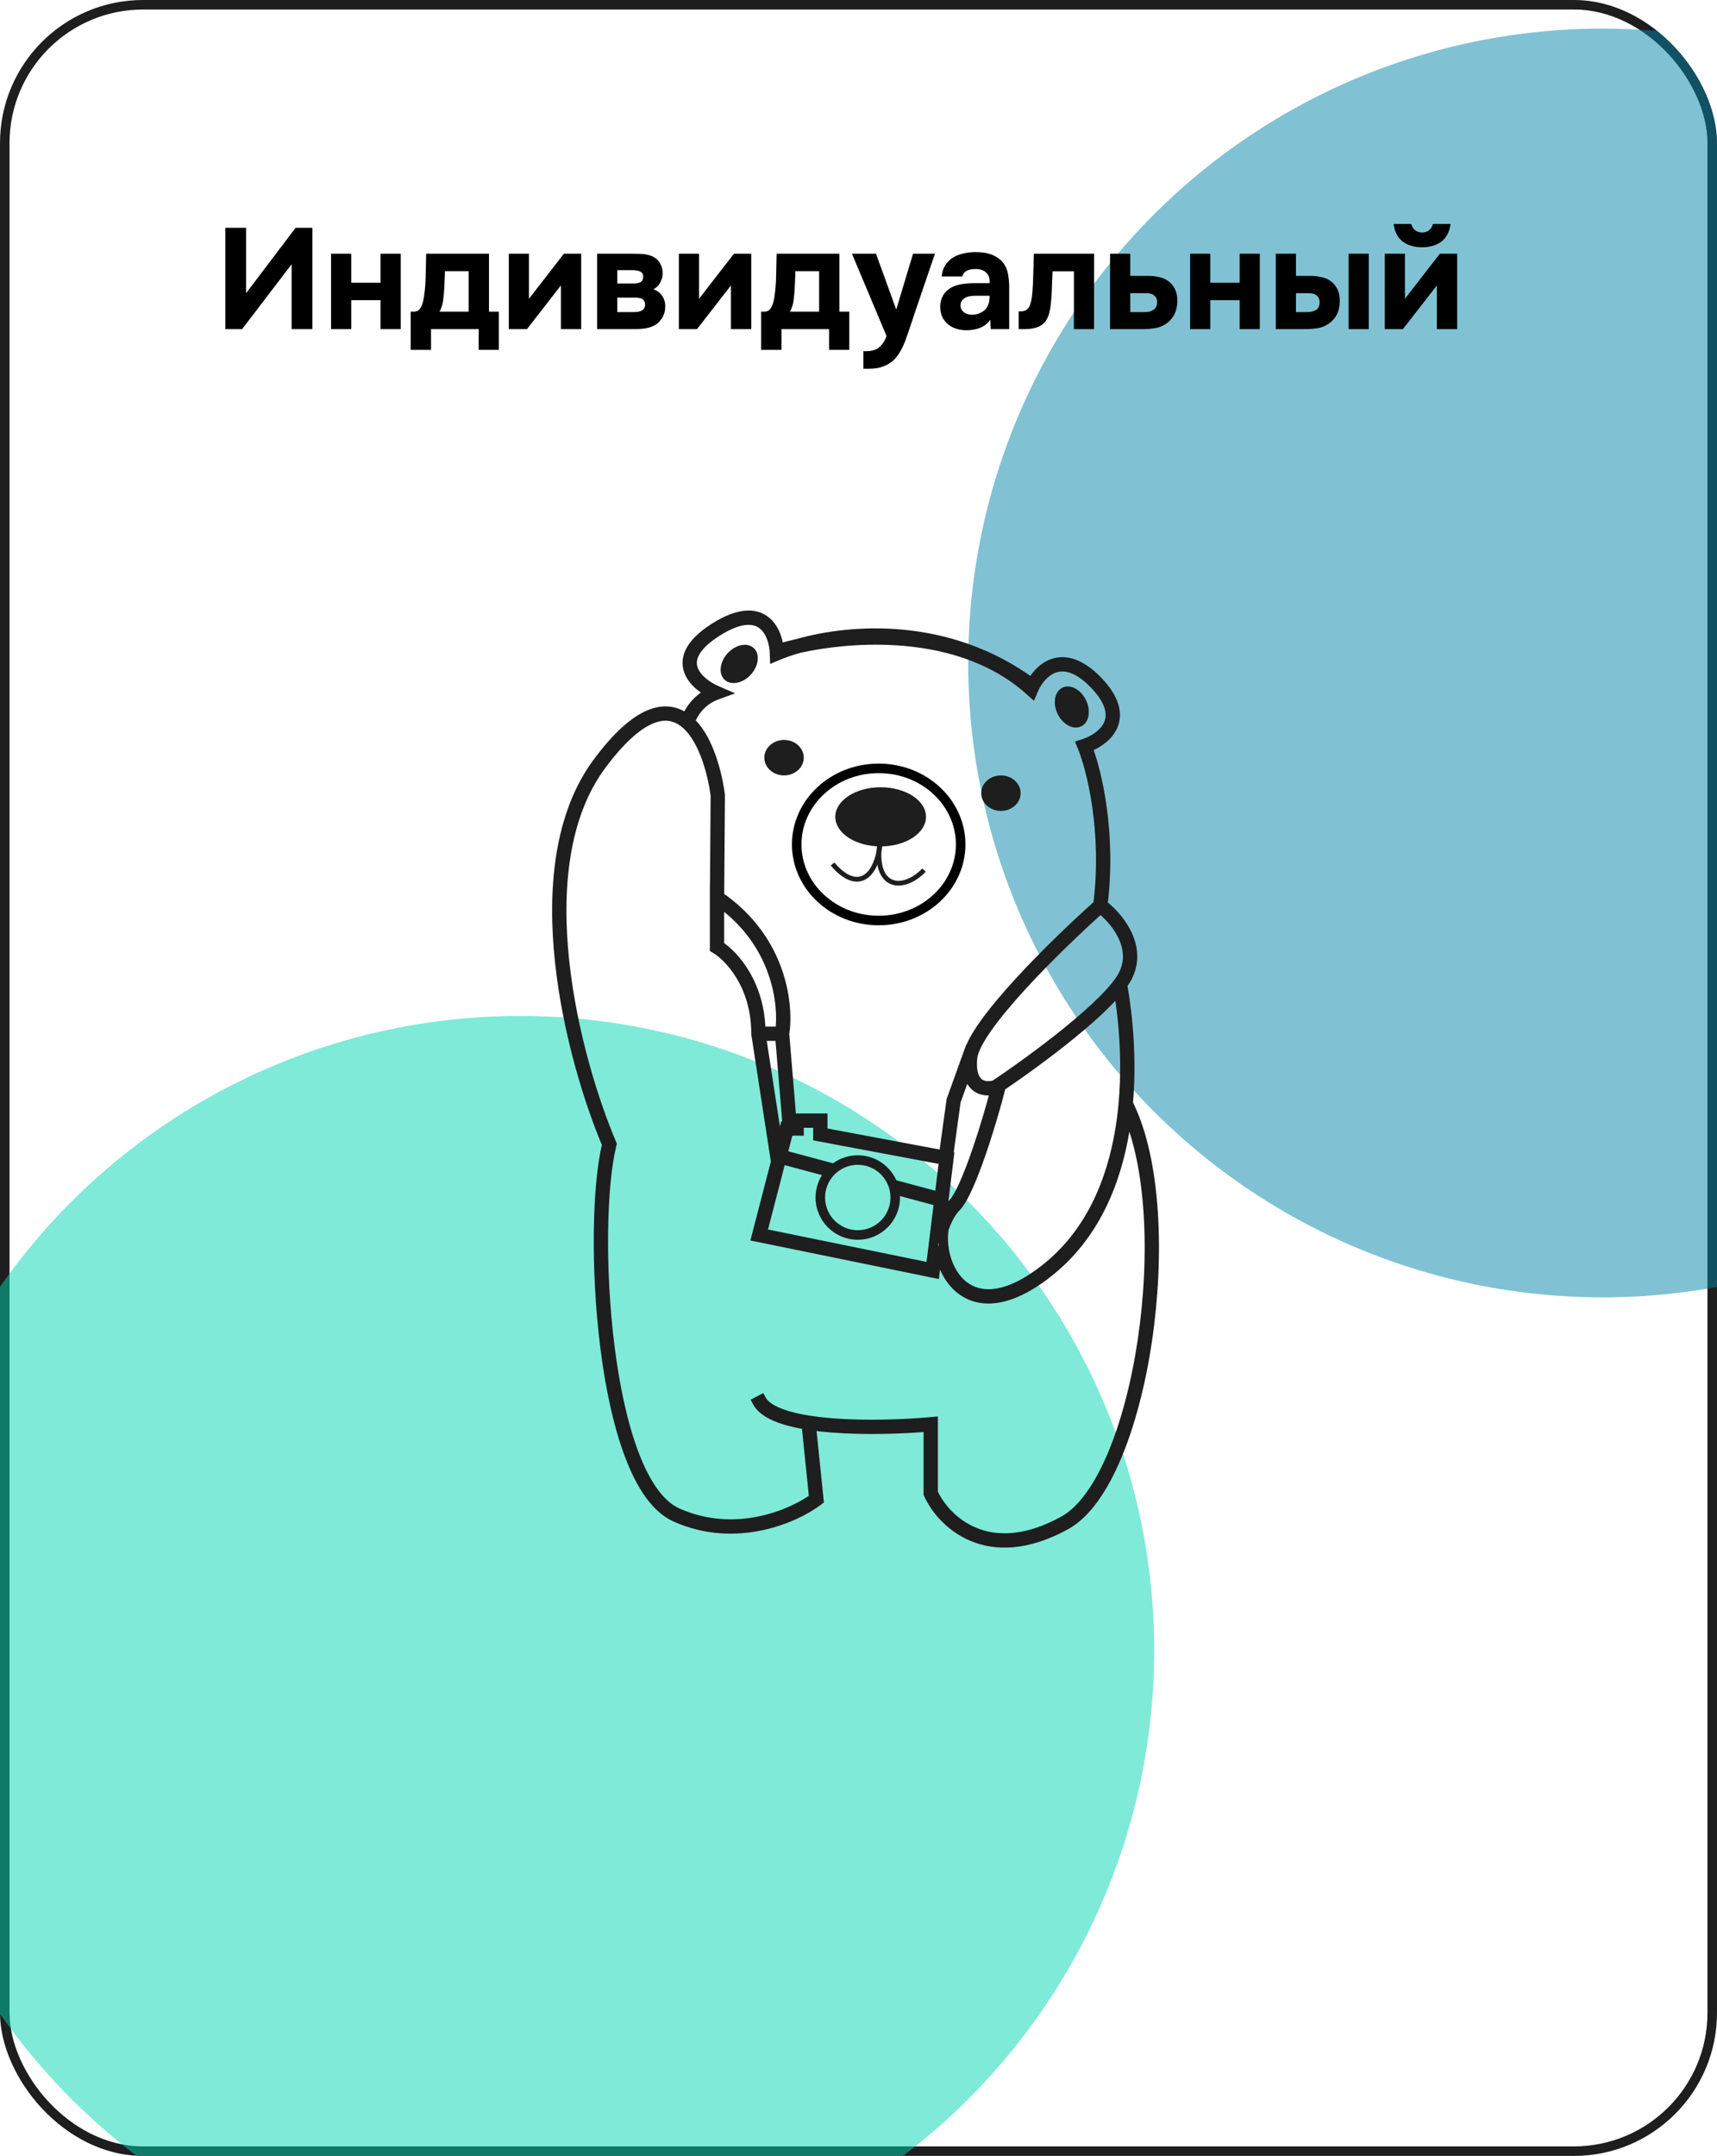 <?xml version="1.0" encoding="UTF-8"?> <svg xmlns="http://www.w3.org/2000/svg" width="360" height="452" viewBox="0 0 360 452" fill="none"> <g clip-path="url(#clip0_840_174)"> <rect x="1" y="1" width="358" height="450" rx="29" fill="white" stroke="#1E1E1E" stroke-width="2"></rect> <g filter="url(#filter0_f_840_174)"> <circle cx="109" cy="346" r="133" fill="#00D6B2" fill-opacity="0.5"></circle> </g> <g filter="url(#filter1_f_840_174)"> <circle cx="336" cy="139" r="133" fill="#0287A8" fill-opacity="0.5"></circle> </g> <path d="M51.6 61.47L61.98 47.76H65.49V69H61.14V55.41L50.76 69H47.25V47.76H51.6V61.47ZM73.644 59.28H79.794V53.19H84.024V69H79.794V62.94H73.644V69H69.414V53.19H73.644V59.28ZM102.523 53.19V65.34H104.593V73.35H100.363V69H90.373V73.35H86.113V65.34H86.713C87.213 65.34 87.593 65.21 87.853 64.95C88.113 64.67 88.323 64.32 88.483 63.9C88.663 63.42 88.793 62.91 88.873 62.37C88.953 61.83 89.013 61.38 89.053 61.02C89.193 59.68 89.263 58.38 89.263 57.12C89.283 55.84 89.313 54.53 89.353 53.19H102.523ZM98.263 65.34V56.85H93.283C93.283 57.47 93.263 58.1 93.223 58.74C93.203 59.38 93.173 60.02 93.133 60.66C93.093 61.42 93.013 62.23 92.893 63.09C92.773 63.93 92.523 64.68 92.143 65.34H98.263ZM110.91 62.64L118.23 53.19H121.86V69H117.6V59.85L110.49 69H106.68V53.19H110.91V62.64ZM132.576 53.19C132.996 53.19 133.436 53.2 133.896 53.22C134.356 53.22 134.806 53.25 135.246 53.31C135.686 53.37 136.106 53.48 136.506 53.64C136.906 53.78 137.276 53.99 137.616 54.27C138.016 54.59 138.336 55.02 138.576 55.56C138.816 56.08 138.936 56.69 138.936 57.39C138.936 57.99 138.776 58.59 138.456 59.19C138.156 59.79 137.676 60.28 137.016 60.66C137.876 60.96 138.506 61.45 138.906 62.13C139.326 62.81 139.516 63.58 139.476 64.44C139.436 65.26 139.246 65.96 138.906 66.54C138.566 67.1 138.166 67.56 137.706 67.92C137.046 68.38 136.286 68.68 135.426 68.82C134.566 68.96 133.676 69.02 132.756 69H125.196V53.19H132.576ZM133.056 59.43C133.536 59.43 133.956 59.33 134.316 59.13C134.676 58.91 134.856 58.53 134.856 57.99C134.856 57.67 134.786 57.43 134.646 57.27C134.506 57.09 134.326 56.96 134.106 56.88C133.886 56.78 133.646 56.72 133.386 56.7C133.146 56.66 132.906 56.64 132.666 56.64H129.426V59.43H133.056ZM132.756 65.43C133.016 65.43 133.286 65.42 133.566 65.4C133.866 65.36 134.136 65.29 134.376 65.19C134.636 65.09 134.846 64.93 135.006 64.71C135.166 64.49 135.246 64.21 135.246 63.87C135.246 63.57 135.186 63.32 135.066 63.12C134.966 62.92 134.826 62.77 134.646 62.67C134.466 62.57 134.246 62.5 133.986 62.46C133.746 62.42 133.506 62.4 133.266 62.4H129.426V65.43H132.756ZM146.564 62.64L153.884 53.19H157.514V69H153.254V59.85L146.144 69H142.334V53.19H146.564V62.64ZM176 53.19V65.34H178.07V73.35H173.84V69H163.85V73.35H159.59V65.34H160.19C160.69 65.34 161.07 65.21 161.33 64.95C161.59 64.67 161.8 64.32 161.96 63.9C162.14 63.42 162.27 62.91 162.35 62.37C162.43 61.83 162.49 61.38 162.53 61.02C162.67 59.68 162.74 58.38 162.74 57.12C162.76 55.84 162.79 54.53 162.83 53.19H176ZM171.74 65.34V56.85H166.76C166.76 57.47 166.74 58.1 166.7 58.74C166.68 59.38 166.65 60.02 166.61 60.66C166.57 61.42 166.49 62.23 166.37 63.09C166.25 63.93 166 64.68 165.62 65.34H171.74ZM187.927 64.86L191.437 53.19H196.027L192.007 64.98C191.647 66.1 191.287 67.18 190.927 68.22C190.587 69.26 190.217 70.33 189.817 71.43C189.457 72.37 189.067 73.18 188.647 73.86C188.247 74.54 187.787 75.12 187.267 75.6C186.687 76.12 185.987 76.53 185.167 76.83C184.347 77.15 183.317 77.31 182.077 77.31H181.027V73.62H181.687C182.827 73.62 183.707 73.35 184.327 72.81C184.967 72.29 185.487 71.51 185.887 70.47L178.627 53.19H183.667L187.897 64.86H187.927ZM207.635 67.05C207.035 67.85 206.295 68.42 205.415 68.76C204.555 69.1 203.565 69.26 202.445 69.24C200.985 69.2 199.765 68.79 198.785 68.01C198.265 67.57 197.855 67.05 197.555 66.45C197.275 65.83 197.135 65.1 197.135 64.26C197.155 63.4 197.345 62.64 197.705 61.98C198.085 61.3 198.655 60.74 199.415 60.3C200.055 59.96 200.775 59.72 201.575 59.58C202.395 59.44 203.285 59.37 204.245 59.37H207.485C207.545 58.39 207.315 57.66 206.795 57.18C206.295 56.68 205.585 56.42 204.665 56.4C204.365 56.4 204.055 56.42 203.735 56.46C203.415 56.5 203.115 56.58 202.835 56.7C202.575 56.82 202.345 56.99 202.145 57.21C201.965 57.41 201.845 57.66 201.785 57.96H197.435C197.535 57 197.795 56.2 198.215 55.56C198.655 54.9 199.205 54.37 199.865 53.97C200.525 53.57 201.255 53.29 202.055 53.13C202.875 52.95 203.715 52.86 204.575 52.86C205.055 52.86 205.545 52.89 206.045 52.95C206.545 52.99 207.035 53.09 207.515 53.25C207.995 53.39 208.445 53.59 208.865 53.85C209.305 54.09 209.715 54.41 210.095 54.81C210.775 55.59 211.195 56.49 211.355 57.51C211.535 58.51 211.615 59.49 211.595 60.45V69H207.725L207.635 67.05ZM207.485 62.01H204.395C204.095 62.01 203.755 62.04 203.375 62.1C202.995 62.16 202.665 62.27 202.385 62.43C202.105 62.59 201.865 62.8 201.665 63.06C201.485 63.32 201.395 63.64 201.395 64.02C201.395 64.34 201.455 64.62 201.575 64.86C201.715 65.1 201.885 65.3 202.085 65.46C202.305 65.62 202.565 65.75 202.865 65.85C203.165 65.93 203.465 65.97 203.765 65.97C204.345 65.99 204.885 65.89 205.385 65.67C205.905 65.45 206.355 65.14 206.735 64.74C206.975 64.42 207.155 64.06 207.275 63.66C207.415 63.24 207.485 62.69 207.485 62.01ZM229.393 53.19V69H225.163V56.88H220.693C220.653 57.78 220.613 58.68 220.573 59.58C220.553 60.48 220.513 61.39 220.453 62.31C220.413 62.73 220.373 63.17 220.333 63.63C220.293 64.09 220.223 64.56 220.123 65.04C220.043 65.52 219.913 65.97 219.733 66.39C219.573 66.81 219.353 67.19 219.073 67.53C218.553 68.11 217.933 68.5 217.213 68.7C216.493 68.9 215.753 69 214.993 69H213.583V65.28H214.003C214.523 65.28 214.933 65.17 215.233 64.95C215.553 64.71 215.783 64.4 215.923 64.02C216.083 63.62 216.203 63.19 216.283 62.73C216.363 62.25 216.423 61.76 216.463 61.26C216.563 60 216.623 58.71 216.643 57.39C216.683 56.07 216.723 54.67 216.763 53.19H229.393ZM236.974 53.19V57.84H240.574C241.454 57.84 242.254 57.92 242.974 58.08C243.694 58.22 244.334 58.49 244.894 58.89C245.514 59.31 246.004 59.9 246.364 60.66C246.724 61.4 246.884 62.3 246.844 63.36C246.804 64.32 246.614 65.14 246.274 65.82C245.954 66.48 245.514 67.05 244.954 67.53C244.174 68.17 243.324 68.58 242.404 68.76C241.504 68.92 240.594 69 239.674 69H232.744V53.19H236.974ZM239.944 65.43C240.304 65.43 240.644 65.4 240.964 65.34C241.284 65.26 241.564 65.14 241.804 64.98C242.064 64.82 242.264 64.6 242.404 64.32C242.544 64.04 242.614 63.7 242.614 63.3C242.614 62.92 242.534 62.61 242.374 62.37C242.234 62.13 242.044 61.94 241.804 61.8C241.584 61.66 241.334 61.57 241.054 61.53C240.794 61.49 240.534 61.47 240.274 61.47H236.974V65.43H239.944ZM253.762 59.28H259.912V53.19H264.142V69H259.912V62.94H253.762V69H249.532V53.19H253.762V59.28ZM271.721 53.19V57.84H274.631C275.491 57.84 276.281 57.92 277.001 58.08C277.721 58.22 278.361 58.49 278.921 58.89C279.561 59.31 280.061 59.9 280.421 60.66C280.781 61.4 280.941 62.3 280.901 63.36C280.861 64.32 280.681 65.14 280.361 65.82C280.041 66.48 279.591 67.05 279.011 67.53C278.251 68.17 277.411 68.58 276.491 68.76C275.571 68.92 274.661 69 273.761 69H267.491V53.19H271.721ZM286.991 69H282.761V53.19H286.991V69ZM274.031 65.43C274.751 65.43 275.371 65.29 275.891 65.01C276.431 64.71 276.691 64.14 276.671 63.3C276.671 62.92 276.591 62.61 276.431 62.37C276.271 62.13 276.081 61.94 275.861 61.8C275.641 61.66 275.391 61.57 275.111 61.53C274.851 61.49 274.591 61.47 274.331 61.47H271.721V65.43H274.031ZM298.172 51.84C296.532 51.84 295.172 51.44 294.092 50.64C293.032 49.82 292.402 48.59 292.202 46.95H295.892C296.032 47.51 296.302 47.95 296.702 48.27C297.102 48.59 297.592 48.75 298.172 48.75C298.752 48.75 299.242 48.59 299.642 48.27C300.042 47.95 300.302 47.51 300.422 46.95H304.142C303.922 48.59 303.282 49.82 302.222 50.64C301.162 51.44 299.812 51.84 298.172 51.84ZM294.572 62.64L301.892 53.19H305.522V69H301.262V59.85L294.152 69H290.342V53.19H294.572V62.64Z" fill="black"></path> <path d="M201.421 177.039C201.421 185.782 193.793 192.988 184.232 192.988C174.671 192.988 167.043 185.782 167.043 177.039C167.043 168.296 174.671 161.091 184.232 161.091C193.793 161.091 201.421 168.296 201.421 177.039Z" stroke="black" stroke-width="2"></path> <path d="M159.857 130.931L159.249 131.725L159.249 131.725L159.857 130.931ZM150.353 132.435L150.888 133.28L150.888 133.28L150.353 132.435ZM162.4 136.989L161.401 137.021L161.401 137.021L162.4 136.989ZM162.423 137.716L161.424 137.748L161.471 139.201L162.811 138.637L162.423 137.716ZM163.093 137.434L162.706 136.512L162.706 136.512L163.093 137.434ZM167.548 135.898L167.333 134.921L167.304 134.928L167.275 134.936L167.548 135.898ZM187.613 134.273L187.556 135.272L187.556 135.272L187.613 134.273ZM215.891 144.786L216.559 144.042L216.559 144.042L215.891 144.786ZM216.413 145.254L215.745 145.998L216.788 146.934L217.334 145.643L216.413 145.254ZM216.686 144.608L215.765 144.219L215.765 144.219L216.686 144.608ZM221.052 140.069L221.384 141.013L221.384 141.013L221.052 140.069ZM229.506 143.519L230.228 142.828L230.228 142.828L229.506 143.519ZM232.609 148.407L231.644 148.67L231.644 148.67L232.609 148.407ZM232.35 151.96L231.447 151.53L231.447 151.53L232.35 151.96ZM227.234 155.925L227.54 156.877L227.54 156.877L227.234 155.925ZM226.718 156.091L226.412 155.139L225.381 155.471L225.793 156.472L226.718 156.091ZM226.924 156.592L227.849 156.211L227.849 156.211L226.924 156.592ZM230.221 189.637L230.887 190.383L231.167 190.133L231.213 189.761L230.221 189.637ZM213.625 205.927L212.887 205.252L212.887 205.252L213.625 205.927ZM206.305 214.767L205.489 214.189L205.489 214.189L206.305 214.767ZM203.965 218.545L204.857 218.996L204.857 218.996L203.965 218.545ZM203.224 220.287L202.885 221.228L203.851 221.576L204.174 220.601L203.224 220.287ZM203.19 220.275L203.529 219.334L202.588 218.995L202.249 219.936L203.19 220.275ZM199.47 230.609L200.411 230.948L200.411 230.948L199.47 230.609ZM199.452 230.658L198.511 230.32L198.476 230.418L198.461 230.522L199.452 230.658ZM199.445 230.71L198.454 230.574L198.454 230.574L199.445 230.71ZM197.863 242.179L197.679 243.162L198.71 243.355L198.854 242.316L197.863 242.179ZM172.494 237.422H171.494V238.252L172.31 238.405L172.494 237.422ZM172.494 234.444H173.494V233.444H172.494V234.444ZM166.534 234.444V233.444H165.534V234.444H166.534ZM166.534 236.097V237.097H167.534V236.097H166.534ZM166.093 236.097L165.096 236.18L165.173 237.097H166.093V236.097ZM164.48 216.743L163.493 216.583L163.473 216.704L163.483 216.827L164.48 216.743ZM150.84 187.939L149.84 187.932L149.836 188.463L150.274 188.764L150.84 187.939ZM150.998 166.74L151.998 166.747L151.998 166.747L150.998 166.74ZM150.999 166.704L151.999 166.712L151.999 166.641L151.99 166.571L150.999 166.704ZM150.994 166.669L151.985 166.537L151.985 166.537L150.994 166.669ZM148.727 157.682L147.797 158.05L147.797 158.05L148.727 157.682ZM144.498 151.088L144.785 150.13L143.837 151.838L144.498 151.088ZM144.777 151.172L144.489 152.129L145.447 152.417L145.734 151.459L144.777 151.172ZM150.256 145.71L150.598 146.65L150.598 146.65L150.256 145.71ZM151.436 145.281L151.778 146.221L154.139 145.362L151.834 144.364L151.436 145.281ZM150.284 144.782L149.886 145.699L149.886 145.699L150.284 144.782ZM147.272 142.922L146.62 143.681L146.62 143.681L147.272 142.922ZM145.291 140.161L146.245 139.861L146.245 139.861L145.291 140.161ZM145.754 136.724L144.883 136.232L144.883 136.232L145.754 136.724ZM143.91 150.61L143.312 151.412L144.391 152.218L144.85 150.951L143.91 150.61ZM148.88 145.213L149.324 146.109L151.065 145.247L149.352 144.331L148.88 145.213ZM146.62 143.681L145.968 144.439L145.968 144.439L146.62 143.681ZM144.338 140.461L143.384 140.761L143.384 140.761L144.338 140.461ZM144.883 136.232L144.012 135.74L144.012 135.74L144.883 136.232ZM149.817 131.59L150.353 132.435L150.353 132.435L149.817 131.59ZM160.465 130.138L161.074 129.344L161.074 129.344L160.465 130.138ZM163.324 135.952L162.33 136.07L162.47 137.252L163.61 136.91L163.324 135.952ZM167.318 134.925L167.534 135.901L167.562 135.895L167.59 135.887L167.318 134.925ZM216.303 143.128L215.713 143.936L216.62 144.599L217.174 143.621L216.303 143.128ZM220.72 139.126L220.389 138.183L220.389 138.183L220.72 139.126ZM230.228 142.828L230.951 142.137L230.951 142.137L230.228 142.828ZM233.574 148.143L232.609 148.407L232.609 148.407L233.574 148.143ZM233.253 152.389L234.156 152.819L234.156 152.819L233.253 152.389ZM228.044 156.702L227.693 155.765L226.748 156.119L227.111 157.061L228.044 156.702ZM231.226 189.658L230.234 189.536L230.163 190.106L230.62 190.454L231.226 189.658ZM236.077 195.358L235.19 195.821L235.19 195.821L236.077 195.358ZM236.519 204.567L235.616 204.139L235.616 204.139L236.519 204.567ZM235.347 206.488L234.538 205.901L234.289 206.244L234.363 206.661L235.347 206.488ZM236.48 231.94L235.485 231.845L235.316 233.612L236.915 232.841L236.48 231.94ZM236.768 231.801L237.669 231.367L237.234 230.466L236.334 230.901L236.768 231.801ZM241.763 254.13L240.765 254.195L240.765 254.195L241.763 254.13ZM240.542 281.052L241.531 281.198L241.531 281.198L240.542 281.052ZM234.161 305.322L235.083 305.71L235.083 305.71L234.161 305.322ZM223.494 319.711L223.012 318.835L223.012 318.835L223.494 319.711ZM203.911 322.153L204.295 321.23L204.295 321.23L203.911 322.153ZM194.688 313.278L195.599 312.866L195.599 312.866L194.688 313.278ZM194.643 313.18H193.643V313.396L193.732 313.592L194.643 313.18ZM194.643 299.15H195.643V298.061L194.558 298.154L194.643 299.15ZM174.383 299.34L174.462 298.343L174.462 298.343L174.383 299.34ZM170.086 298.869L170.229 297.879L168.961 297.696L169.091 298.971L170.086 298.869ZM171.665 314.261L170.67 314.363L170.67 314.363L171.665 314.261ZM171.694 314.541L172.297 315.338L172.746 314.998L172.688 314.439L171.694 314.541ZM171.469 314.711L172.073 315.508L172.073 315.508L171.469 314.711ZM141.613 318.076L141.205 318.989L141.205 318.989L141.613 318.076ZM131.945 305.013L132.881 304.661L132.881 304.661L131.945 305.013ZM126.853 282.389L127.845 282.265L127.845 282.265L126.853 282.389ZM127.237 239.946L128.209 240.183L128.287 239.861L128.158 239.556L127.237 239.946ZM117.365 201.689L118.359 201.582L117.365 201.689ZM125.294 159.824L124.491 159.228L124.491 159.228L125.294 159.824ZM135.995 149.9L136.393 150.817L136.393 150.817L135.995 149.9ZM143.904 150.606L143.307 151.408L143.307 151.408L143.904 150.606ZM169.065 298.711L170.059 298.609L169.981 297.849L169.228 297.724L169.065 298.711ZM164.554 297.683L164.85 296.727L164.85 296.727L164.554 297.683ZM170.641 314.081L171.231 314.888L171.694 314.549L171.636 313.979L170.641 314.081ZM142.022 317.163L142.43 316.25L142.43 316.25L142.022 317.163ZM132.881 304.661L133.817 304.309L133.817 304.309L132.881 304.661ZM127.845 282.265L128.838 282.14L127.845 282.265ZM128.248 240.025L129.218 240.268L129.218 240.268L128.248 240.025ZM128.288 239.863L129.259 240.105L129.34 239.78L129.209 239.471L128.288 239.863ZM128.223 239.708L127.302 240.1L127.303 240.1L128.223 239.708ZM118.359 201.582L117.365 201.689L117.365 201.689L118.359 201.582ZM126.097 160.42L126.9 161.016L126.9 161.016L126.097 160.42ZM136.393 150.817L135.995 149.9L135.995 149.9L136.393 150.817ZM143.307 151.408L143.904 150.606L143.904 150.606L143.307 151.408ZM147.797 158.05L146.868 158.419L146.868 158.419L147.797 158.05ZM149.998 166.768L150.998 166.775L150.999 166.704L150.989 166.634L149.998 166.768ZM149.845 187.266L149.285 188.095L150.831 189.138L150.845 187.274L149.845 187.266ZM149.835 187.259L150.395 186.431L148.835 185.378V187.259H149.835ZM149.835 198.818H148.835V199.384L149.321 199.675L149.835 198.818ZM150.078 198.963L149.563 199.821L149.563 199.821L150.078 198.963ZM158.516 216.762H157.516V216.838L157.528 216.914L158.516 216.762ZM158.522 216.799L157.533 216.951L157.533 216.951L158.522 216.799ZM162.641 243.575L163.609 243.826L163.661 243.626L163.629 243.423L162.641 243.575ZM158.695 258.794L157.727 258.543L157.727 258.543L158.695 258.794ZM158.563 259.304L157.595 259.053L157.331 260.073L158.363 260.284L158.563 259.304ZM159.079 259.409L159.28 258.43L159.279 258.43L159.079 259.409ZM195.456 266.85L195.256 267.83L195.256 267.83L195.456 266.85ZM195.987 266.959L195.787 267.939L196.847 268.156L196.979 267.081L195.987 266.959ZM196.053 266.421L197.045 266.543L197.045 266.543L196.053 266.421ZM196.355 263.963L195.367 263.808L195.364 263.824L195.362 263.841L196.355 263.963ZM196.854 261.328L197.848 261.219L195.879 261.11L196.854 261.328ZM201.397 270.316L202.014 269.53L202.014 269.53L201.397 270.316ZM208.942 272.168L209.084 273.158L209.084 273.158L208.942 272.168ZM219.843 266.752L219.222 265.968L219.222 265.968L219.843 266.752ZM235.828 236.976L236.815 237.139L236.815 237.139L235.828 236.976ZM236.342 233.266L237.257 232.864L235.765 229.472L235.348 233.154L236.342 233.266ZM240.765 254.195L241.763 254.13L241.763 254.13L240.765 254.195ZM239.553 280.905L238.564 280.759L238.564 280.759L239.553 280.905ZM233.239 304.934L232.318 304.546L232.318 304.546L233.239 304.934ZM223.012 318.835L223.494 319.711L223.494 319.711L223.012 318.835ZM204.295 321.23L204.679 320.306L204.679 320.306L204.295 321.23ZM195.643 312.963H194.643V313.183L194.736 313.383L195.643 312.963ZM195.643 298.056H196.643V296.961L195.553 297.061L195.643 298.056ZM195.098 298.106L195.007 297.11L195.007 297.11L195.098 298.106ZM174.462 298.343L174.383 299.34L174.383 299.34L174.462 298.343ZM164.85 296.727L165.145 295.772L165.145 295.772L164.85 296.727ZM159.622 293.411L160.507 292.945L160.041 292.06L159.156 292.526L159.622 293.411ZM158.737 293.876L158.271 292.991L157.386 293.457L157.852 294.342L158.737 293.876ZM234.516 207.56L235.503 207.396L235.142 205.223L233.744 206.925L234.516 207.56ZM232.008 210.302L231.299 209.597L231.299 209.597L232.008 210.302ZM234.841 236.814L233.855 236.651L233.855 236.651L234.841 236.814ZM219.222 265.968L219.843 266.752L219.843 266.752L219.222 265.968ZM208.799 271.178L208.657 270.189L208.657 270.189L208.799 271.178ZM202.014 269.53L202.632 268.744L202.632 268.744L202.014 269.53ZM197.9 257.642L196.958 257.306L196.925 257.398L196.911 257.494L197.9 257.642ZM203.043 248.672L203.956 249.081L203.956 249.081L203.043 248.672ZM205.745 241.674L204.799 241.348L204.799 241.348L205.745 241.674ZM209.887 227.778L209.328 226.949L209.009 227.165L208.917 227.538L209.887 227.778ZM224.571 216.915L223.94 216.14L223.94 216.14L224.571 216.915ZM163.516 217.223L164.513 217.14L164.437 216.223H163.516V217.223ZM165.089 236.097V237.097H166.176L166.086 236.014L165.089 236.097ZM159.599 217.223V216.223H158.433L158.61 217.375L159.599 217.223ZM163.276 241.126L162.288 241.278L164.244 241.377L163.276 241.126ZM164.483 236.472L163.515 236.221L163.515 236.221L164.483 236.472ZM164.58 236.097V235.097H163.806L163.612 235.846L164.58 236.097ZM200.428 230.899L199.487 230.56L199.452 230.658L199.438 230.762L200.428 230.899ZM202.881 224.086L203.876 223.995L201.94 223.748L202.881 224.086ZM198.847 242.364L197.856 242.227L197.726 243.171L198.663 243.346L198.847 242.364ZM199.004 242.393L199.996 242.515L200.111 241.583L199.188 241.41L199.004 242.393ZM198.947 242.859L199.939 242.981L199.939 242.981L198.947 242.859ZM197.276 256.463L196.283 256.341L198.204 256.834L197.276 256.463ZM199.75 252.365L200.457 253.073L200.457 253.072L199.75 252.365ZM202.131 248.263L203.043 248.672L203.043 248.672L202.131 248.263ZM204.799 241.348L205.745 241.674L205.745 241.674L204.799 241.348ZM208.681 228.47L209.65 228.719L210.081 227.045L208.414 227.506L208.681 228.47ZM204.79 227.965L204.22 228.787L204.22 228.787L204.79 227.965ZM214.362 206.603L215.099 207.279L215.099 207.279L214.362 206.603ZM230.721 190.531L231.334 189.741L230.676 189.23L230.054 189.786L230.721 190.531ZM207.12 215.345L207.936 215.923L207.936 215.923L207.12 215.345ZM204.857 218.996L205.75 219.447L205.75 219.447L204.857 218.996ZM203.908 221.765L204.903 221.865L204.903 221.865L203.908 221.765ZM205.359 227.143L205.929 226.322L205.929 226.322L205.359 227.143ZM208.564 227.462L208.866 228.415L209.002 228.372L209.12 228.294L208.564 227.462ZM223.94 216.14L224.571 216.915L224.571 216.915L223.94 216.14ZM231.299 209.597L230.59 208.892L230.59 208.892L231.299 209.597ZM235.616 204.139L236.519 204.567L236.519 204.567L235.616 204.139ZM235.19 195.821L234.304 196.285L234.304 196.285L235.19 195.821ZM196.828 251.906L197.82 252.028L197.926 251.166L197.087 250.941L196.828 251.906ZM195.364 263.824L196.352 263.979L196.355 263.963L196.357 263.946L195.364 263.824ZM187.528 249.411L187.787 248.445L186.207 248.022L186.55 249.621L187.528 249.411ZM174.029 245.79L174.77 246.462L175.871 245.248L174.288 244.824L174.029 245.79ZM163.811 243.048L164.07 242.082L163.096 241.821L162.843 242.797L163.811 243.048ZM159.795 258.535L158.827 258.284L158.563 259.304L159.595 259.515L159.795 258.535ZM195.111 265.759L194.911 266.739L195.992 266.96L196.106 265.862L195.111 265.759ZM187.197 248.287L186.262 248.641L186.443 249.12L186.938 249.253L187.197 248.287ZM174.879 244.982L174.62 245.948L175.115 246.081L175.512 245.756L174.879 244.982ZM164.062 242.08L163.094 241.829L162.845 242.789L163.803 243.046L164.062 242.08ZM165.354 237.097V236.097H164.58L164.386 236.846L165.354 237.097ZM167.534 237.097V238.097H168.534V237.097H167.534ZM167.534 235.444V234.444H166.534V235.444H167.534ZM171.494 235.444H172.494V234.444H171.494V235.444ZM171.494 238.252H170.494V239.082L171.31 239.235L171.494 238.252ZM171.902 238.329L172.086 237.346L172.086 237.346L171.902 238.329ZM197.897 243.203L198.889 243.325L199.004 242.393L198.081 242.22L197.897 243.203ZM196.951 250.904L196.692 251.87L197.803 252.168L197.944 251.026L196.951 250.904ZM159.512 216.223L158.512 216.241L158.529 217.223H159.512V216.223ZM150.835 198.257H149.835V198.802L150.293 199.097L150.835 198.257ZM163.547 216.223V217.223H164.419L164.537 216.359L163.547 216.223ZM150.835 189.157L151.417 188.343L149.835 187.212V189.157H150.835ZM160.465 130.138C158.271 128.456 154.849 128.403 149.817 131.59L150.888 133.28C155.639 130.271 158.048 130.805 159.249 131.725L160.465 130.138ZM163.4 136.957C163.329 134.767 162.59 131.766 160.465 130.138L159.249 131.725C160.659 132.806 161.337 135.047 161.401 137.021L163.4 136.957ZM163.423 137.683L163.4 136.957L161.401 137.021L161.424 137.748L163.423 137.683ZM162.706 136.512L162.036 136.794L162.811 138.637L163.481 138.356L162.706 136.512ZM167.275 134.936C165.532 135.431 163.994 135.971 162.706 136.512L163.481 138.356C164.685 137.85 166.146 137.336 167.822 136.86L167.275 134.936ZM167.764 136.874C173.018 135.715 180.094 134.845 187.556 135.272L187.67 133.275C179.995 132.836 172.734 133.729 167.333 134.921L167.764 136.874ZM187.556 135.272C197.263 135.826 207.466 138.564 215.223 145.53L216.559 144.042C208.342 136.663 197.634 133.844 187.67 133.275L187.556 135.272ZM215.223 145.53L215.745 145.998L217.081 144.51L216.559 144.042L215.223 145.53ZM217.334 145.643L217.607 144.998L215.765 144.219L215.492 144.864L217.334 145.643ZM217.607 144.998C218.284 143.398 219.636 141.627 221.384 141.013L220.72 139.126C218.221 140.005 216.55 142.363 215.765 144.219L217.607 144.998ZM221.384 141.013C222.936 140.467 225.379 140.651 228.783 144.21L230.228 142.828C226.512 138.943 223.284 138.224 220.72 139.126L221.384 141.013ZM228.783 144.21C230.491 145.996 231.32 147.485 231.644 148.67L233.574 148.143C233.135 146.538 232.084 144.768 230.228 142.828L228.783 144.21ZM231.644 148.67C231.959 149.822 231.817 150.753 231.447 151.53L233.253 152.389C233.828 151.181 234.015 149.759 233.574 148.143L231.644 148.67ZM231.447 151.53C230.658 153.189 228.685 154.408 226.928 154.973L227.54 156.877C229.526 156.239 232.12 154.771 233.253 152.389L231.447 151.53ZM226.928 154.973L226.412 155.139L227.024 157.043L227.54 156.877L226.928 154.973ZM225.793 156.472L226 156.973L227.849 156.211L227.643 155.71L225.793 156.472ZM226 156.973C227.83 161.418 231.128 174.326 229.229 189.513L231.213 189.761C233.159 174.206 229.801 160.951 227.849 156.211L226 156.973ZM229.555 188.891C225.12 192.848 218.507 199.12 212.887 205.252L214.362 206.603C219.924 200.535 226.486 194.31 230.887 190.383L229.555 188.891ZM212.887 205.252C210.05 208.348 207.44 211.436 205.489 214.189L207.12 215.345C209.003 212.689 211.55 209.67 214.362 206.603L212.887 205.252ZM205.489 214.189C204.513 215.565 203.684 216.883 203.072 218.095L204.857 218.996C205.41 217.903 206.179 216.673 207.12 215.345L205.489 214.189ZM203.072 218.094C202.749 218.734 202.476 219.364 202.275 219.973L204.174 220.601C204.336 220.109 204.566 219.572 204.857 218.996L203.072 218.094ZM203.563 219.346L203.529 219.334L202.851 221.216L202.885 221.228L203.563 219.346ZM202.249 219.936L198.529 230.27L200.411 230.948L204.131 220.613L202.249 219.936ZM198.529 230.27L198.511 230.32L200.393 230.997L200.411 230.948L198.529 230.27ZM198.461 230.522L198.454 230.574L200.435 230.847L200.443 230.795L198.461 230.522ZM198.454 230.574L196.872 242.042L198.854 242.316L200.435 230.847L198.454 230.574ZM198.047 241.196L172.678 236.439L172.31 238.405L197.679 243.162L198.047 241.196ZM173.494 237.422V234.944H171.494V237.422H173.494ZM173.494 234.944V234.444H171.494V234.944H173.494ZM172.494 233.444H171.994V235.444H172.494V233.444ZM171.994 233.444H167.034V235.444H171.994V233.444ZM167.034 233.444H166.534V235.444H167.034V233.444ZM165.534 234.444V234.944H167.534V234.444H165.534ZM165.534 234.944V236.097H167.534V234.944H165.534ZM166.534 235.097H166.093V237.097H166.534V235.097ZM167.089 236.014L165.476 216.66L163.483 216.827L165.096 236.18L167.089 236.014ZM165.467 216.904C166.474 210.699 164.98 196.426 151.406 187.114L150.274 188.764C163.05 197.528 164.41 210.931 163.493 216.583L165.467 216.904ZM151.84 187.947L151.998 166.747L149.998 166.732L149.84 187.932L151.84 187.947ZM151.998 166.747L151.999 166.712L149.999 166.697L149.998 166.732L151.998 166.747ZM151.99 166.571L151.985 166.537L150.003 166.802L150.008 166.837L151.99 166.571ZM151.985 166.537C151.594 163.621 150.842 160.308 149.657 157.314L147.797 158.05C148.91 160.859 149.628 164.008 150.003 166.802L151.985 166.537ZM149.657 157.314C148.595 154.633 147.135 152.077 145.159 150.337L143.837 151.838C145.477 153.282 146.791 155.509 147.797 158.05L149.657 157.314ZM145.064 150.214L144.785 150.13L144.21 152.046L144.489 152.129L145.064 150.214ZM149.914 144.771C146.093 146.16 144.266 149.395 143.819 150.884L145.734 151.459C146.048 150.414 147.511 147.773 150.598 146.65L149.914 144.771ZM151.095 144.341L149.914 144.771L150.598 146.65L151.778 146.221L151.095 144.341ZM149.886 145.699L151.039 146.199L151.834 144.364L150.681 143.864L149.886 145.699ZM146.62 143.681C147.634 144.552 148.816 145.235 149.886 145.699L150.681 143.864C149.76 143.465 148.758 142.882 147.924 142.164L146.62 143.681ZM144.338 140.461C144.737 141.729 145.609 142.811 146.62 143.681L147.924 142.164C147.082 141.44 146.495 140.652 146.245 139.861L144.338 140.461ZM144.883 136.232C144.03 137.742 143.932 139.175 144.338 140.461L146.245 139.861C146.014 139.125 146.032 138.265 146.624 137.216L144.883 136.232ZM149.817 131.59C147.299 133.185 145.727 134.739 144.883 136.232L146.624 137.216C147.245 136.117 148.521 134.778 150.888 133.28L149.817 131.59ZM144.85 150.951C145.299 149.711 146.683 147.416 149.324 146.109L148.436 144.317C145.231 145.904 143.551 148.665 142.97 150.27L144.85 150.951ZM149.352 144.331C148.633 143.947 147.911 143.472 147.272 142.922L145.968 144.439C146.736 145.099 147.583 145.653 148.408 146.095L149.352 144.331ZM147.272 142.922C146.345 142.125 145.616 141.191 145.291 140.161L143.384 140.761C143.858 142.267 144.873 143.497 145.968 144.439L147.272 142.922ZM145.291 140.161C144.973 139.15 145.031 138.004 145.754 136.724L144.012 135.74C143.029 137.481 142.892 139.199 143.384 140.761L145.291 140.161ZM145.754 136.724C146.486 135.428 147.91 133.982 150.353 132.435L149.282 130.745C146.688 132.388 144.967 134.05 144.012 135.74L145.754 136.724ZM150.353 132.435C155.246 129.336 158.161 129.631 159.857 130.931L161.074 129.344C158.38 127.28 154.449 127.473 149.282 130.745L150.353 132.435ZM159.857 130.931C161.358 132.082 162.104 134.149 162.33 136.07L164.317 135.835C164.063 133.691 163.201 130.975 161.074 129.344L159.857 130.931ZM167.103 133.948C165.601 134.28 164.236 134.636 163.037 134.994L163.61 136.91C164.758 136.567 166.076 136.223 167.534 135.901L167.103 133.948ZM167.59 135.887C178.713 132.742 198.56 131.391 215.713 143.936L216.894 142.321C199.069 129.285 178.515 130.72 167.046 133.962L167.59 135.887ZM220.389 138.183C218.047 139.006 216.405 140.919 215.433 142.636L217.174 143.621C218.015 142.134 219.338 140.672 221.052 140.069L220.389 138.183ZM230.951 142.137C227.081 138.091 223.461 137.102 220.389 138.183L221.052 140.069C223.109 139.346 225.945 139.796 229.506 143.519L230.951 142.137ZM234.538 147.879C234.042 146.065 232.88 144.153 230.951 142.137L229.506 143.519C231.288 145.382 232.228 147.012 232.609 148.407L234.538 147.879ZM234.156 152.819C234.834 151.395 235.043 149.727 234.538 147.879L232.609 148.407C232.987 149.79 232.823 150.967 232.35 151.96L234.156 152.819ZM228.395 157.638C230.406 156.885 232.957 155.341 234.156 152.819L232.35 151.96C231.471 153.808 229.484 155.095 227.693 155.765L228.395 157.638ZM232.219 189.781C234.096 174.597 230.995 161.583 228.977 156.343L227.111 157.061C229.024 162.03 232.066 174.713 230.234 189.536L232.219 189.781ZM236.963 194.895C235.569 192.23 233.458 190.101 231.832 188.863L230.62 190.454C232.07 191.558 233.962 193.473 235.19 195.821L236.963 194.895ZM237.423 204.996C239.172 201.304 238.444 197.728 236.963 194.895L235.19 195.821C236.479 198.286 237.017 201.181 235.616 204.139L237.423 204.996ZM236.157 207.075C236.672 206.365 237.105 205.667 237.423 204.996L235.616 204.139C235.365 204.668 235.004 205.257 234.538 205.901L236.157 207.075ZM237.476 232.035C238.386 222.537 237.563 213.299 236.332 206.314L234.363 206.661C235.571 213.516 236.374 222.568 235.485 231.845L237.476 232.035ZM236.334 230.901L236.046 231.039L236.915 232.841L237.202 232.702L236.334 230.901ZM242.76 254.064C242.19 245.4 240.576 237.397 237.669 231.367L235.867 232.236C238.619 237.942 240.203 245.66 240.765 254.195L242.76 254.064ZM241.531 281.198C242.863 272.203 243.333 262.749 242.76 254.064L240.765 254.195C241.327 262.724 240.866 272.034 239.553 280.905L241.531 281.198ZM235.083 305.71C238 298.774 240.2 290.188 241.531 281.198L239.553 280.905C238.239 289.778 236.075 298.192 233.239 304.934L235.083 305.71ZM223.977 320.587C228.488 318.101 232.194 312.576 235.083 305.71L233.239 304.934C230.394 311.699 226.909 316.687 223.012 318.835L223.977 320.587ZM203.528 323.076C208.694 325.224 215.547 325.232 223.977 320.587L223.012 318.835C215.019 323.239 208.806 323.104 204.295 321.23L203.528 323.076ZM193.777 313.691C195.21 316.86 198.436 320.96 203.528 323.076L204.295 321.23C199.76 319.344 196.866 315.668 195.599 312.866L193.777 313.691ZM193.732 313.592L193.777 313.691L195.599 312.866L195.554 312.768L193.732 313.592ZM193.643 313.072V313.18H195.643V313.072H193.643ZM193.643 299.15V313.072H195.643V299.15H193.643ZM174.304 300.337C181.419 300.902 189.367 300.606 194.729 300.146L194.558 298.154C189.266 298.608 181.434 298.896 174.462 298.343L174.304 300.337ZM169.943 299.859C171.345 300.061 172.81 300.218 174.304 300.337L174.462 298.343C173.003 298.228 171.582 298.075 170.229 297.879L169.943 299.859ZM172.66 314.159L171.081 298.767L169.091 298.971L170.67 314.363L172.66 314.159ZM172.688 314.439L172.66 314.159L170.67 314.363L170.699 314.643L172.688 314.439ZM172.073 315.508L172.297 315.338L171.09 313.744L170.865 313.914L172.073 315.508ZM141.205 318.989C154.456 324.917 167.279 319.14 172.073 315.508L170.865 313.914C166.401 317.296 154.36 322.683 142.022 317.163L141.205 318.989ZM131.009 305.365C133.409 311.748 136.69 316.969 141.205 318.989L142.022 317.163C138.29 315.494 135.251 310.964 132.881 304.661L131.009 305.365ZM125.861 282.514C126.902 290.817 128.575 298.889 131.009 305.365L132.881 304.661C130.523 298.388 128.876 290.486 127.845 282.265L125.861 282.514ZM126.266 239.709C124.171 248.299 123.797 266.057 125.861 282.514L127.845 282.265C125.795 265.916 126.197 248.434 128.209 240.183L126.266 239.709ZM116.371 201.795C117.992 216.909 122.561 231.461 126.316 240.336L128.158 239.556C124.465 230.827 119.956 216.467 118.359 201.582L116.371 201.795ZM124.491 159.228C116.047 170.602 114.746 186.649 116.371 201.795L118.359 201.582C116.751 186.591 118.109 171.179 126.097 160.42L124.491 159.228ZM135.598 148.982C132.274 150.423 128.601 153.692 124.491 159.228L126.097 160.42C130.129 154.99 133.546 152.051 136.393 150.817L135.598 148.982ZM144.502 149.804C142.069 147.992 139.047 147.487 135.598 148.982L136.393 150.817C139.199 149.601 141.46 150.032 143.307 151.408L144.502 149.804ZM144.508 149.809C144.507 149.808 144.504 149.806 144.501 149.804L143.307 151.408C143.308 151.409 143.308 151.409 143.312 151.412L144.508 149.809ZM169.228 297.724C167.627 297.459 166.15 297.13 164.85 296.727L164.258 298.638C165.668 299.074 167.237 299.422 168.901 299.697L169.228 297.724ZM171.636 313.979L170.059 298.609L168.07 298.813L169.646 314.183L171.636 313.979ZM141.613 318.076C154.201 323.707 166.436 318.395 171.231 314.888L170.051 313.274C165.58 316.543 154.118 321.479 142.43 316.25L141.613 318.076ZM131.945 305.013C134.33 311.356 137.49 316.231 141.613 318.076L142.43 316.25C139.09 314.756 136.171 310.572 133.817 304.309L131.945 305.013ZM126.853 282.389C127.889 290.651 129.549 298.639 131.945 305.013L133.817 304.309C131.498 298.138 129.863 290.321 128.838 282.14L126.853 282.389ZM127.278 239.783C125.189 248.137 124.783 265.88 126.853 282.389L128.838 282.14C126.781 265.736 127.216 248.275 129.218 240.268L127.278 239.783ZM127.318 239.62L127.278 239.783L129.218 240.268L129.259 240.105L127.318 239.62ZM127.303 240.1L127.368 240.254L129.209 239.471L129.143 239.317L127.303 240.1ZM117.365 201.689C118.983 216.776 123.566 231.313 127.302 240.1L129.143 239.317C125.47 230.678 120.947 216.333 119.354 201.476L117.365 201.689ZM125.294 159.824C117.078 170.891 115.749 186.62 117.365 201.689L119.354 201.476C117.754 186.563 119.14 171.468 126.9 161.016L125.294 159.824ZM135.995 149.9C132.91 151.237 129.365 154.341 125.294 159.824L126.9 161.016C130.892 155.639 134.182 152.866 136.791 151.735L135.995 149.9ZM143.904 150.606C142.861 149.829 141.669 149.297 140.32 149.147C138.973 148.997 137.531 149.234 135.995 149.9L136.791 151.735C138.061 151.184 139.153 151.029 140.099 151.135C141.044 151.24 141.906 151.612 142.709 152.21L143.904 150.606ZM148.727 157.682C147.583 154.792 146.006 152.172 143.904 150.606L142.709 152.21C144.376 153.452 145.779 155.67 146.868 158.419L148.727 157.682ZM150.989 166.634C150.605 163.788 149.871 160.571 148.727 157.682L146.868 158.419C147.939 161.124 148.639 164.176 149.007 166.901L150.989 166.634ZM150.845 187.274L150.998 166.775L148.998 166.76L148.845 187.259L150.845 187.274ZM149.275 188.088L149.285 188.095L150.405 186.437L150.395 186.431L149.275 188.088ZM150.835 188.2V187.259H148.835V188.2H150.835ZM150.835 188.603V188.2H148.835V188.603H150.835ZM150.835 188.61V188.603H148.835V188.61H150.835ZM150.835 198.535V188.61H148.835V198.535H150.835ZM150.835 198.818V198.535H148.835V198.818H150.835ZM150.592 198.106L150.35 197.96L149.321 199.675L149.563 199.821L150.592 198.106ZM159.516 216.723C159.516 205.944 153.479 199.838 150.592 198.106L149.563 199.821C151.926 201.238 157.516 206.732 157.516 216.723H159.516ZM159.516 216.762V216.723H157.516V216.762H159.516ZM159.51 216.647L159.504 216.61L157.528 216.914L157.533 216.951L159.51 216.647ZM163.629 243.423L159.51 216.647L157.533 216.951L161.653 243.727L163.629 243.423ZM159.663 259.045L163.609 243.826L161.673 243.324L157.727 258.543L159.663 259.045ZM159.531 259.555L159.663 259.045L157.727 258.543L157.595 259.053L159.531 259.555ZM159.279 258.43L158.764 258.324L158.363 260.284L158.879 260.389L159.279 258.43ZM195.657 265.871L159.28 258.43L158.879 260.389L195.256 267.83L195.657 265.871ZM196.187 265.979L195.657 265.871L195.256 267.83L195.787 267.939L196.187 265.979ZM195.06 266.3L194.994 266.837L196.979 267.081L197.045 266.543L195.06 266.3ZM195.362 263.841L195.06 266.3L197.045 266.543L197.347 264.085L195.362 263.841ZM195.879 261.11C195.667 262.053 195.498 262.969 195.367 263.808L197.343 264.117C197.468 263.317 197.629 262.444 197.83 261.547L195.879 261.11ZM202.014 269.53C199.604 267.637 198.204 264.446 197.848 261.219L195.86 261.438C196.256 265.024 197.826 268.783 200.779 271.103L202.014 269.53ZM208.799 271.178C205.965 271.587 203.721 270.87 202.014 269.53L200.779 271.103C202.927 272.79 205.724 273.642 209.084 273.158L208.799 271.178ZM219.222 265.968C215.116 269.217 211.648 270.768 208.799 271.178L209.084 273.158C212.399 272.68 216.19 270.917 220.463 267.537L219.222 265.968ZM234.841 236.814C233.024 247.83 228.517 258.615 219.222 265.968L220.463 267.537C230.283 259.768 234.95 248.445 236.815 237.139L234.841 236.814ZM235.348 233.154C235.21 234.374 235.042 235.595 234.841 236.814L236.815 237.139C237.021 235.885 237.194 234.63 237.336 233.379L235.348 233.154ZM241.763 254.13C241.229 246.034 239.782 238.599 237.257 232.864L235.427 233.669C237.822 239.112 239.242 246.292 239.767 254.261L241.763 254.13ZM240.542 281.052C241.865 272.119 242.33 262.736 241.763 254.13L239.767 254.261C240.324 262.711 239.868 271.95 238.564 280.759L240.542 281.052ZM234.161 305.322C237.038 298.483 239.22 289.983 240.542 281.052L238.564 280.759C237.259 289.572 235.113 297.902 232.318 304.546L234.161 305.322ZM223.494 319.711C227.699 317.394 231.294 312.137 234.161 305.322L232.318 304.546C229.493 311.26 226.12 315.981 222.529 317.959L223.494 319.711ZM203.911 322.153C208.75 324.164 215.283 324.236 223.494 319.711L222.529 317.959C214.755 322.243 208.862 322.045 204.679 320.306L203.911 322.153ZM194.736 313.383C196.109 316.353 199.153 320.175 203.911 322.153L204.679 320.306C200.471 318.557 197.757 315.152 196.551 312.544L194.736 313.383ZM194.643 298.604V312.963H196.643V298.604H194.643ZM194.643 298.056V298.604H196.643V298.056H194.643ZM195.189 299.102L195.734 299.052L195.553 297.061L195.007 297.11L195.189 299.102ZM174.383 299.34C181.671 299.918 189.865 299.586 195.189 299.102L195.007 297.11C189.757 297.587 181.682 297.913 174.541 297.346L174.383 299.34ZM164.554 297.683C167.302 298.533 170.741 299.051 174.383 299.34L174.541 297.346C170.965 297.063 167.692 296.56 165.145 295.772L164.554 297.683ZM158.737 293.876C159.663 295.636 161.836 296.841 164.554 297.683L165.145 295.772C162.51 294.956 161.036 293.95 160.507 292.945L158.737 293.876ZM159.203 294.761L160.088 294.296L159.156 292.526L158.271 292.991L159.203 294.761ZM164.85 296.727C162.173 295.899 160.349 294.793 159.622 293.411L157.852 294.342C158.976 296.479 161.498 297.784 164.258 298.638L164.85 296.727ZM233.744 206.925C233.049 207.772 232.223 208.668 231.299 209.597L232.717 211.007C233.672 210.047 234.543 209.103 235.289 208.195L233.744 206.925ZM235.828 236.976C237.591 226.291 236.844 215.463 235.503 207.396L233.53 207.724C234.848 215.649 235.571 226.245 233.855 236.651L235.828 236.976ZM219.843 266.752C229.4 259.192 233.987 248.137 235.828 236.976L233.855 236.651C232.062 247.522 227.634 258.039 218.602 265.184L219.843 266.752ZM208.942 272.168C212.024 271.724 215.653 270.067 219.843 266.752L218.602 265.184C214.579 268.367 211.273 269.812 208.657 270.189L208.942 272.168ZM201.397 270.316C203.324 271.83 205.845 272.614 208.942 272.168L208.657 270.189C206.085 270.559 204.117 269.911 202.632 268.744L201.397 270.316ZM196.911 257.494C196.261 261.836 197.675 267.393 201.397 270.317L202.632 268.744C199.629 266.385 198.313 261.637 198.889 257.79L196.911 257.494ZM199.75 252.365C198.548 253.568 197.64 255.392 196.958 257.306L198.842 257.977C199.49 256.157 200.277 254.667 201.164 253.78L199.75 252.365ZM202.131 248.263C201.243 250.246 200.422 251.694 199.75 252.365L201.164 253.78C202.127 252.817 203.075 251.047 203.956 249.081L202.131 248.263ZM204.799 241.348C203.923 243.889 203.009 246.303 202.131 248.263L203.956 249.081C204.868 247.045 205.804 244.569 206.69 242L204.799 241.348ZM208.917 227.538C208.081 230.916 206.52 236.36 204.799 241.348L206.69 242C208.43 236.954 210.009 231.453 210.858 228.018L208.917 227.538ZM223.94 216.14C218.856 220.278 213.24 224.306 209.328 226.949L210.447 228.607C214.396 225.939 220.061 221.876 225.202 217.691L223.94 216.14ZM231.299 209.597C229.232 211.674 226.666 213.92 223.94 216.14L225.202 217.691C227.958 215.448 230.582 213.153 232.717 211.007L231.299 209.597ZM162.52 217.306L164.093 236.18L166.086 236.014L164.513 217.14L162.52 217.306ZM159.599 218.223H163.516V216.223H159.599V218.223ZM164.264 240.974L160.587 217.071L158.61 217.375L162.288 241.278L164.264 240.974ZM163.515 236.221L162.308 240.875L164.244 241.377L165.451 236.723L163.515 236.221ZM163.612 235.846L163.515 236.221L165.451 236.723L165.548 236.348L163.612 235.846ZM164.967 235.097H164.58V237.097H164.967V235.097ZM165.089 235.097H164.967V237.097H165.089V235.097ZM201.369 231.237L203.822 224.425L201.94 223.748L199.487 230.56L201.369 231.237ZM199.838 242.5L201.419 231.035L199.438 230.762L197.856 242.227L199.838 242.5ZM199.188 241.41L199.031 241.381L198.663 243.346L198.82 243.376L199.188 241.41ZM199.939 242.981L199.996 242.515L198.011 242.271L197.954 242.737L199.939 242.981ZM198.268 256.585L199.939 242.981L197.954 242.737L196.283 256.341L198.268 256.585ZM199.043 251.658C197.892 252.81 197.017 254.419 196.347 256.091L198.204 256.834C198.829 255.274 199.581 253.949 200.457 253.073L199.043 251.658ZM201.218 247.855C200.326 249.847 199.568 251.133 199.043 251.658L200.457 253.072C201.275 252.255 202.159 250.646 203.043 248.672L201.218 247.855ZM203.854 241.022C202.983 243.549 202.079 245.932 201.218 247.855L203.043 248.672C203.938 246.674 204.864 244.229 205.745 241.674L203.854 241.022ZM207.713 228.221C206.845 231.591 205.414 236.497 203.854 241.022L205.745 241.674C207.324 237.094 208.769 232.137 209.65 228.719L207.713 228.221ZM204.22 228.787C205.804 229.885 207.69 229.782 208.948 229.434L208.414 227.506C207.465 227.769 206.269 227.774 205.359 227.143L204.22 228.787ZM201.885 224.178C202.083 226.332 202.903 227.874 204.22 228.787L205.359 227.143C204.651 226.652 204.035 225.726 203.876 223.995L201.885 224.178ZM215.099 207.279C220.563 201.317 227.005 195.196 231.387 191.276L230.054 189.786C225.639 193.735 219.146 199.903 213.625 205.927L215.099 207.279ZM207.936 215.923C209.785 213.316 212.301 210.332 215.099 207.279L213.625 205.927C210.8 209.009 208.222 212.062 206.305 214.767L207.936 215.923ZM205.75 219.447C206.272 218.413 207.012 217.228 207.936 215.923L206.305 214.767C205.346 216.119 204.547 217.393 203.965 218.545L205.75 219.447ZM204.903 221.865C204.959 221.304 205.218 220.501 205.75 219.447L203.965 218.545C203.386 219.691 203.005 220.75 202.913 221.666L204.903 221.865ZM205.929 226.322C205.405 225.958 204.598 224.916 204.903 221.865L202.913 221.666C202.574 225.059 203.408 227.008 204.79 227.965L205.929 226.322ZM208.263 226.508C207.468 226.76 206.541 226.745 205.929 226.322L204.79 227.965C206.11 228.88 207.76 228.766 208.866 228.415L208.263 226.508ZM223.308 215.364C217.913 219.757 211.909 224.028 208.009 226.63L209.12 228.294C213.058 225.665 219.115 221.357 224.571 216.915L223.308 215.364ZM230.59 208.892C228.557 210.935 226.02 213.157 223.308 215.364L224.571 216.915C227.312 214.684 229.907 212.414 232.008 210.302L230.59 208.892ZM234.712 203.711C234.084 205.037 232.655 206.816 230.59 208.892L232.008 210.302C234.098 208.202 235.737 206.22 236.519 204.567L234.712 203.711ZM234.304 196.285C235.496 198.563 235.94 201.119 234.712 203.711L236.519 204.567C238.094 201.243 237.462 198.007 236.077 195.358L234.304 196.285ZM230.108 191.321C231.454 192.367 233.184 194.143 234.304 196.285L236.077 195.358C234.794 192.905 232.85 190.919 231.334 189.741L230.108 191.321ZM195.835 251.785L194.372 263.703L196.357 263.946L197.82 252.028L195.835 251.785ZM187.269 250.377L196.569 252.872L197.087 250.941L187.787 248.445L187.269 250.377ZM188.702 251.065C188.702 250.427 188.635 249.803 188.506 249.202L186.55 249.621C186.65 250.086 186.702 250.569 186.702 251.065H188.702ZM179.848 259.919C184.738 259.919 188.702 255.955 188.702 251.065H186.702C186.702 254.851 183.634 257.919 179.848 257.919V259.919ZM170.994 251.065C170.994 255.955 174.958 259.919 179.848 259.919V257.919C176.063 257.919 172.994 254.851 172.994 251.065H170.994ZM173.289 245.118C171.864 246.689 170.994 248.777 170.994 251.065H172.994C172.994 249.292 173.666 247.679 174.77 246.462L173.289 245.118ZM163.552 244.014L173.77 246.756L174.288 244.824L164.07 242.082L163.552 244.014ZM160.763 258.786L164.779 243.299L162.843 242.797L158.827 258.284L160.763 258.786ZM195.311 264.779L159.996 257.556L159.595 259.515L194.911 266.739L195.311 264.779ZM194.376 263.67C194.263 264.395 194.177 265.067 194.116 265.656L196.106 265.862C196.163 265.309 196.244 264.671 196.352 263.979L194.376 263.67ZM179.848 244.211C182.779 244.211 185.282 246.05 186.262 248.641L188.132 247.933C186.868 244.591 183.637 242.211 179.848 242.211V244.211ZM175.512 245.756C176.694 244.79 178.202 244.211 179.848 244.211V242.211C177.724 242.211 175.772 242.96 174.246 244.208L175.512 245.756ZM163.803 243.046L174.62 245.948L175.138 244.017L164.321 241.114L163.803 243.046ZM164.386 236.846L163.094 241.829L165.03 242.331L166.322 237.348L164.386 236.846ZM167.034 236.097H165.354V238.097H167.034V236.097ZM167.534 236.097H167.034V238.097H167.534V236.097ZM166.534 236.597V237.097H168.534V236.597H166.534ZM166.534 235.444V236.597H168.534V235.444H166.534ZM171.494 234.444H167.534V236.444H171.494V234.444ZM172.494 237.837V235.444H170.494V237.837H172.494ZM172.494 238.252V237.837H170.494V238.252H172.494ZM172.086 237.346L171.678 237.269L171.31 239.235L171.718 239.312L172.086 237.346ZM198.081 242.22L172.086 237.346L171.718 239.312L197.713 244.186L198.081 242.22ZM197.944 251.026L198.889 243.325L196.904 243.081L195.959 250.782L197.944 251.026ZM186.938 249.253L196.692 251.87L197.21 249.938L187.456 247.321L186.938 249.253ZM160.511 216.206C160.327 205.648 154.538 199.458 151.377 197.417L150.293 199.097C152.974 200.829 158.341 206.44 158.512 216.241L160.511 216.206ZM163.547 215.223H159.512V217.223H163.547V215.223ZM150.253 189.97C161.875 198.284 163.31 210.599 162.556 216.087L164.537 216.359C165.364 210.342 163.795 197.199 151.417 188.343L150.253 189.97ZM151.835 198.257V189.157H149.835V198.257H151.835Z" fill="#1E1E1E"></path> <ellipse cx="164.39" cy="158.851" rx="4.134" ry="3.72" fill="#1E1E1E"></ellipse> <path d="M184.645 175.799C184.068 184.035 179.771 187.311 174.56 181.142" stroke="#1E1E1E"></path> <path d="M184.481 176.594C183.078 186.484 189.442 186.929 193.739 182.413" stroke="#1E1E1E"></path> <ellipse cx="209.861" cy="166.291" rx="4.134" ry="3.72" fill="#1E1E1E"></ellipse> <ellipse cx="154.99" cy="139.197" rx="4.511" ry="3.307" transform="rotate(-47.737 154.99 139.197)" fill="#1E1E1E"></ellipse> <ellipse cx="224.726" cy="148.231" rx="4.511" ry="3.307" transform="rotate(-115.859 224.726 148.231)" fill="#1E1E1E"></ellipse> <ellipse cx="184.645" cy="171.252" rx="9.508" ry="6.201" fill="#1E1E1E"></ellipse> </g> <defs> <filter id="filter0_f_840_174" x="-324" y="-87" width="866" height="866" filterUnits="userSpaceOnUse" color-interpolation-filters="sRGB"> <feFlood flood-opacity="0" result="BackgroundImageFix"></feFlood> <feBlend mode="normal" in="SourceGraphic" in2="BackgroundImageFix" result="shape"></feBlend> <feGaussianBlur stdDeviation="150" result="effect1_foregroundBlur_840_174"></feGaussianBlur> </filter> <filter id="filter1_f_840_174" x="-97" y="-294" width="866" height="866" filterUnits="userSpaceOnUse" color-interpolation-filters="sRGB"> <feFlood flood-opacity="0" result="BackgroundImageFix"></feFlood> <feBlend mode="normal" in="SourceGraphic" in2="BackgroundImageFix" result="shape"></feBlend> <feGaussianBlur stdDeviation="150" result="effect1_foregroundBlur_840_174"></feGaussianBlur> </filter> <clipPath id="clip0_840_174"> <rect width="360" height="452" rx="30" fill="white"></rect> </clipPath> </defs> </svg> 